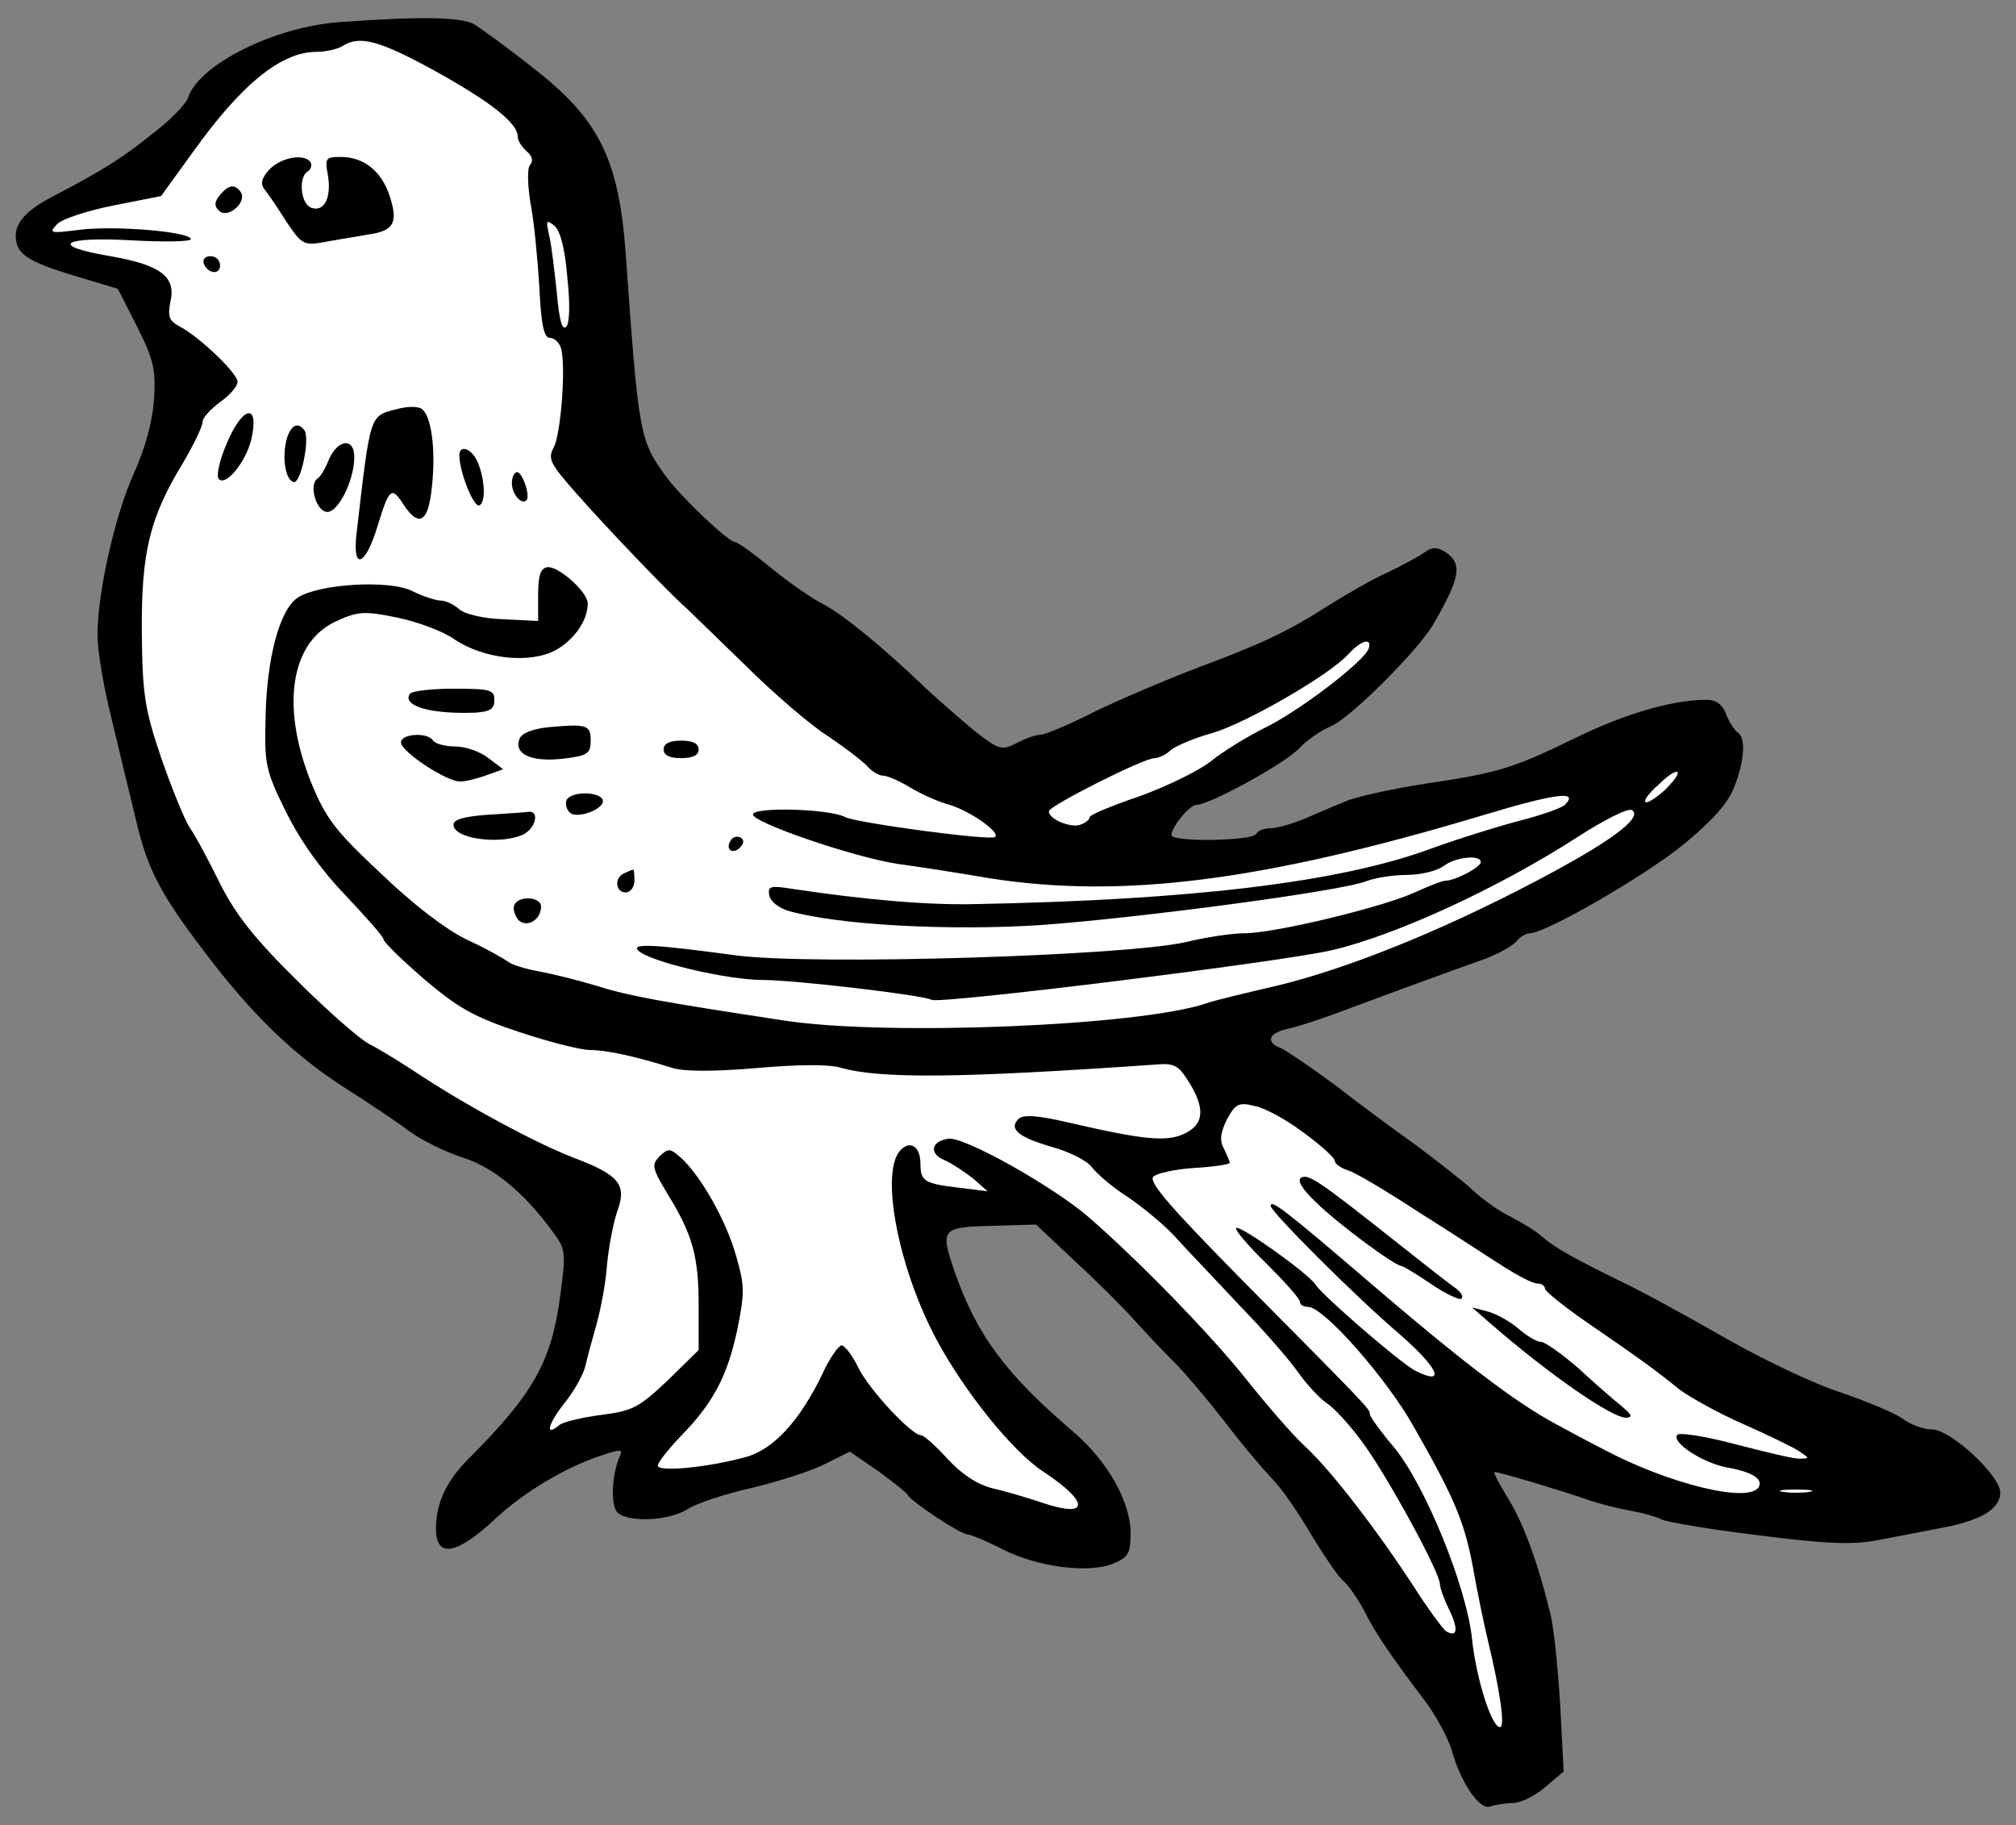 <?xml version="1.0" encoding="UTF-8" standalone="no"?>
<!DOCTYPE svg PUBLIC "-//W3C//DTD SVG 1.1//EN" "http://www.w3.org/Graphics/SVG/1.1/DTD/svg11.dtd">
<svg xmlns:xl="http://www.w3.org/1999/xlink" xmlns="http://www.w3.org/2000/svg" xmlns:dc="http://purl.org/dc/elements/1.1/" version="1.1" viewBox="38.25 62.167 288 260.708" width="288" height="260.708">
  <rect x="38.25" y="62.167" width="288" height="260.708" fill="#808080" stroke="none"/>
  <defs>
    <clipPath id="artboard_clip_path">
      <path d="M 38.25 62.167 L 326.25 62.167 L 326.25 322.875 L 38.25 322.875 Z"/>
    </clipPath>
  </defs>
  <g id="Martlet_(5)" stroke="none" stroke-opacity="1" fill-opacity="1" stroke-dasharray="none" fill="none">
    <title>Martlet (5)</title>
    <g id="Martlet_(5)_Layer_2" clip-path="url(#artboard_clip_path)">
      <title>Layer 2</title>
      <g id="Group_3">
        <g id="Graphic_30">
          <path d="M 86.777 65.324 C 77.438 65.991 66.599 71.411 65.098 76.163 C 64.848 76.997 62.513 79.415 59.845 81.416 C 55.592 84.835 52.924 86.503 45.586 90.338 C 42.084 92.173 40.5 93.924 40.5 95.842 C 40.5 98.426 42.084 99.51 49.005 101.595 L 55.092 103.429 L 57.844 108.849 C 60.178 113.519 60.512 114.853 60.262 119.189 C 60.011 122.441 59.011 126.193 57.343 129.862 C 54.675 135.782 52.174 146.788 52.174 152.958 C 52.174 155.043 53.091 160.63 54.341 165.466 C 55.509 170.302 57.01 176.639 57.76 179.641 C 59.344 186.395 61.262 189.98 67.349 197.985 C 74.186 207.074 80.19 212.827 87.278 217.413 C 90.696 219.581 94.949 222.416 96.7 223.75 C 98.534 225.084 101.953 226.752 104.287 227.502 C 108.623 228.836 113.043 232.422 117.128 238.008 C 119.046 240.593 119.13 240.927 118.296 247.18 C 117.045 256.686 114.46 261.272 105.205 270.528 C 102.036 273.696 100.535 276.865 100.535 280.533 C 100.535 284.869 103.537 284.286 109.29 278.866 C 113.126 275.364 118.713 271.945 123.799 270.194 C 127.051 269.11 127.301 269.11 126.717 270.361 C 125.717 272.779 125.467 276.698 126.3 278.032 C 127.468 279.7 133.721 279.533 136.556 277.698 C 137.724 276.948 141.893 275.531 145.729 274.697 C 149.481 273.779 154.234 272.279 156.151 271.278 L 159.653 269.527 L 163.656 272.279 C 165.824 273.863 167.741 275.364 167.908 275.697 C 168.325 276.614 175.496 281.367 176.497 281.367 C 176.914 281.367 179.165 282.284 181.416 283.452 C 186.502 286.037 193.757 286.954 197.259 285.536 C 199.427 284.619 199.76 284.119 199.76 281.2 C 199.76 276.698 196.508 270.944 191.672 266.775 C 181.916 258.437 177.831 252.934 174.662 243.929 C 172.494 237.592 172.661 237.425 180.582 237.258 L 186.252 237.091 L 191.839 242.344 C 195.007 245.263 198.676 248.932 200.094 250.516 C 201.511 252.1 204.013 254.768 205.597 256.353 C 207.265 257.937 210.6 261.939 213.101 265.108 C 215.52 268.36 218.688 272.028 220.022 273.446 C 221.356 274.78 223.858 278.449 225.609 281.451 C 227.443 284.452 229.444 287.454 230.195 288.038 C 230.945 288.705 232.279 290.623 233.197 292.374 C 234.781 295.542 236.949 298.711 242.119 305.548 C 243.536 307.549 245.12 310.468 245.621 312.135 C 246.871 316.721 249.623 320.807 251.124 320.223 C 251.874 319.973 253.292 319.723 254.376 319.723 C 255.46 319.723 257.544 318.723 258.962 317.472 L 261.63 315.221 L 261.13 305.632 C 260.796 300.295 260.212 294.458 259.712 292.624 C 258.045 285.703 255.96 279.95 253.792 276.364 C 252.541 274.363 251.624 272.612 251.708 272.445 C 251.958 272.279 261.38 275.114 265.215 276.448 C 266.633 276.948 269.218 277.615 271.052 277.949 C 272.97 278.282 274.971 278.866 275.555 279.199 C 276.139 279.533 282.309 280.617 289.23 281.451 C 298.985 282.701 302.904 282.868 306.323 282.201 C 308.658 281.784 312.827 280.95 315.495 280.45 C 321.332 279.366 324 277.698 324 275.364 C 324 272.946 316.913 266.358 314.244 266.358 C 313.077 266.358 311.159 265.691 309.992 264.774 C 308.741 263.94 304.739 262.273 301.07 261.022 C 297.401 259.855 290.063 256.353 284.81 253.351 C 279.557 250.349 272.636 246.513 269.385 245.013 C 262.464 241.594 260.296 240.343 258.378 238.675 C 257.544 237.925 255.543 236.758 253.959 235.924 C 252.375 235.173 249.956 233.422 248.539 232.088 C 247.205 230.838 243.536 228.003 240.534 225.751 C 237.449 223.583 232.196 219.664 228.861 217.079 C 225.442 214.578 222.023 212.243 221.273 211.91 C 219.022 211.076 219.439 209.742 222.107 209.158 C 223.357 208.908 226.443 207.907 228.944 206.99 C 231.446 206.073 236.532 204.155 240.201 202.821 C 243.87 201.487 248.456 199.819 250.373 199.152 C 252.291 198.402 254.292 197.318 254.876 196.651 C 255.376 195.984 256.294 195.483 256.794 195.483 C 259.045 195.483 273.053 187.395 278.64 182.893 C 282.809 179.474 285.06 176.973 285.978 174.638 C 287.479 170.802 287.729 167.467 286.395 166.717 C 285.978 166.383 285.227 165.216 284.81 164.132 C 284.31 162.798 283.393 162.131 282.059 162.131 C 277.306 162.131 270.552 164.048 263.548 167.467 C 254.292 171.97 252.375 172.553 241.702 174.138 C 237.032 174.888 231.863 175.972 230.278 176.722 C 228.611 177.389 225.942 178.557 224.358 179.224 C 222.69 179.891 220.689 180.475 219.772 180.475 C 218.938 180.475 217.938 180.808 217.688 181.308 C 217.104 182.309 205.597 182.476 205.597 181.475 C 205.597 180.308 208.182 177.139 209.183 177.139 C 211.017 177.139 221.857 171.219 223.858 169.051 C 224.942 167.884 227.026 166.466 228.444 165.883 C 231.195 164.715 241.035 154.876 243.036 151.291 C 246.955 144.537 247.205 142.619 244.62 140.951 C 243.453 140.284 242.786 140.284 241.702 141.118 C 240.868 141.702 238.533 142.953 236.449 143.953 C 234.364 144.87 230.779 146.955 228.36 148.456 C 222.107 152.458 218.688 154.042 209.349 157.544 C 204.763 159.296 198.093 162.131 194.507 163.882 C 190.922 165.716 187.503 167.133 186.836 167.133 C 186.252 167.133 184.751 167.634 183.501 168.301 C 181.416 169.385 180.999 169.301 177.747 166.8 C 175.913 165.299 172.661 162.464 170.576 160.546 C 164.239 154.459 158.569 149.873 155.818 148.456 C 154.317 147.705 151.065 145.454 148.48 143.369 C 145.979 141.285 143.644 139.617 143.31 139.617 C 142.31 139.617 135.472 133.113 133.305 130.112 C 129.636 125.025 129.469 124.275 127.635 98.343 C 126.634 84.835 123.799 79.165 114.46 71.911 C 110.791 68.992 106.956 66.241 106.039 65.657 C 104.204 64.573 98.284 64.49 86.777 65.324 Z" fill="black"/>
        </g>
        <g id="Graphic_29">
          <path d="M 100.285 72.244 C 108.29 76.664 112.209 79.749 112.209 81.667 C 112.209 82.25 112.793 83.167 113.46 83.751 C 114.293 84.418 114.46 85.169 113.96 85.752 C 113.543 86.253 113.626 88.587 114.043 91.256 C 114.544 93.757 115.044 99.093 115.294 103.096 C 115.544 108.516 115.961 110.433 116.795 110.433 C 117.462 110.433 118.129 111.1 118.379 111.851 C 119.13 114.352 118.379 124.108 117.379 126.026 C 116.461 127.694 116.795 128.361 120.63 132.697 C 124.883 137.533 134.055 147.122 136.306 149.039 C 136.89 149.623 140.642 153.209 144.645 157.128 C 148.564 161.047 153.9 165.633 156.485 167.3 C 158.986 168.968 161.571 170.969 162.155 171.636 C 162.822 172.387 163.822 172.97 164.406 172.97 C 164.99 172.97 166.741 173.721 168.242 174.638 C 169.743 175.555 172.327 176.722 173.912 177.139 C 176.914 178.057 181.166 181.058 180.416 181.725 C 179.832 182.309 160.654 179.724 158.986 178.89 C 156.902 177.723 146.145 177.389 145.812 178.473 C 145.478 179.557 159.987 184.56 166.407 185.561 C 168.909 185.894 174.912 186.812 179.749 187.645 C 198.593 190.564 218.605 188.062 250.04 178.64 C 260.546 175.472 263.881 175.055 261.797 177.139 C 261.38 177.556 258.628 178.557 255.71 179.307 C 252.791 180.058 246.788 181.892 242.452 183.476 C 229.444 188.229 208.349 190.731 177.664 191.314 C 170.91 191.481 162.071 190.731 151.482 189.146 C 148.313 188.646 147.896 188.729 148.147 190.064 C 148.313 190.981 149.564 191.898 150.982 192.315 C 158.153 194.316 173.745 195.15 186.836 194.316 C 200.844 193.315 229.778 189.48 233.363 188.062 C 234.697 187.562 237.282 187.145 239.284 187.145 C 241.201 187.145 243.536 186.562 244.453 185.894 C 246.204 184.56 249.79 184.227 249.79 185.311 C 249.79 186.061 246.121 187.979 244.703 187.979 C 244.286 187.979 242.369 188.729 240.368 189.647 C 235.865 191.731 220.356 195.483 216.02 195.483 C 214.185 195.483 210.433 196.067 207.682 196.734 C 199.01 198.735 154.484 200.069 143.477 198.652 C 131.804 197.068 128.468 196.901 129.386 197.902 C 130.803 199.486 142.06 202.154 147.229 202.154 C 151.732 202.154 170.243 204.322 171.327 204.989 C 172.327 205.656 221.356 199.569 228.527 197.902 C 237.783 195.734 252.375 188.98 263.631 181.725 C 267.383 179.307 270.802 177.556 271.386 177.89 C 273.053 178.974 268.134 182.559 257.294 188.229 C 243.619 195.4 230.362 200.653 220.606 202.988 C 216.27 203.988 211.767 205.072 210.6 205.489 C 200.928 208.741 165.157 210.159 150.565 207.991 C 132.387 205.239 127.968 204.405 123.465 202.988 C 120.714 202.154 116.962 201.237 115.127 200.903 C 113.293 200.57 111.375 199.986 110.875 199.569 C 110.291 199.152 107.706 197.651 104.955 196.401 C 101.869 194.9 97.2 191.314 92.614 186.895 C 86.027 180.725 84.776 179.057 82.608 173.721 C 78.356 162.964 79.773 153.792 86.36 150.874 C 89.445 149.456 90.363 149.456 94.949 150.374 C 97.784 150.957 101.453 152.291 103.12 153.459 C 107.289 156.294 113.876 157.044 117.629 155.043 C 120.297 153.542 122.215 150.791 122.215 148.372 C 122.215 146.705 117.879 142.869 116.378 143.203 C 115.461 143.369 115.127 144.453 115.127 147.122 L 115.127 150.874 L 110.124 150.624 C 107.289 150.54 104.621 149.873 103.871 149.206 C 103.12 148.539 101.953 147.956 101.202 147.956 C 100.535 147.956 98.701 147.372 97.2 146.621 C 93.948 144.954 83.859 145.537 80.774 147.539 C 78.189 149.29 76.354 156.127 76.188 164.715 C 76.021 171.303 76.188 172.22 79.023 177.973 C 81.024 182.059 83.942 186.228 87.528 189.98 C 90.529 193.149 93.031 195.984 93.031 196.317 C 93.031 196.734 95.616 199.236 98.784 201.987 C 103.704 206.156 105.872 207.407 112.376 209.575 C 116.628 210.993 121.214 212.16 122.548 212.16 C 124.8 212.16 128.802 212.994 134.389 214.745 C 136.056 215.245 140.392 215.245 146.229 214.745 C 151.982 214.244 156.401 214.161 158.236 214.661 C 164.073 216.329 175.579 216.162 203.262 214.244 C 206.014 213.994 206.598 214.328 208.099 216.746 C 210.433 220.498 210.266 222.749 207.515 224.084 C 204.93 225.334 201.678 225.001 191.172 222.583 C 186.586 221.499 184.418 221.332 183.751 221.999 C 182.333 223.417 183.667 224.584 188.504 226.001 C 191.005 226.668 193.59 228.003 194.257 228.92 C 194.924 229.837 197.259 231.838 199.51 233.256 C 201.678 234.757 204.847 237.341 206.431 239.176 C 208.015 240.927 212.101 245.179 215.436 248.765 C 218.855 252.267 222.524 256.519 223.691 258.187 C 224.858 259.855 226.693 261.856 227.777 262.606 C 228.861 263.273 231.195 265.858 232.946 268.276 C 236.449 273.029 243.953 286.787 243.953 288.455 C 243.953 288.955 244.537 290.623 245.287 292.124 C 246.621 294.875 246.454 296.126 244.87 295.209 C 244.37 294.875 242.285 292.04 240.201 288.788 C 235.114 280.95 228.527 272.362 224.775 268.86 C 223.024 267.276 219.272 262.94 216.353 259.271 C 211.1 252.684 201.011 242.344 193.84 236.091 C 188.754 231.671 175.996 224.5 173.745 224.834 C 171.244 225.168 170.91 227.002 173.245 227.919 C 174.329 228.419 176.08 229.587 177.247 230.504 L 179.332 232.338 L 175.329 231.838 C 170.326 231.254 169.743 230.921 169.743 228.419 C 169.743 225.751 168.075 224.917 166.657 226.752 C 164.073 230.337 166.741 243.595 171.994 253.434 C 175.996 260.939 182.917 269.527 187.253 272.362 C 193.84 276.698 193.924 279.033 187.503 276.948 C 185.335 276.198 181.916 275.197 180.082 274.78 C 177.747 274.196 175.579 272.695 173.578 270.528 C 171.911 268.693 170.243 267.192 169.826 267.192 C 168.492 267.192 162.488 260.772 160.904 257.603 C 160.07 255.852 158.986 254.435 158.486 254.351 C 158.069 254.351 156.735 256.186 155.734 258.437 C 152.482 265.191 148.647 269.36 144.561 270.361 C 138.975 271.862 132.221 272.445 132.221 271.528 C 132.221 271.111 133.638 269.277 135.389 267.442 C 140.142 262.606 142.143 258.771 143.561 252.183 C 144.645 246.847 144.645 245.846 143.394 241.511 C 141.976 236.508 138.391 230.171 135.556 227.586 C 133.972 226.168 133.721 226.168 132.471 227.335 C 131.303 228.586 131.387 229.003 133.638 232.755 C 137.224 238.592 138.057 241.677 138.057 248.681 L 138.057 255.018 L 133.638 259.354 C 129.552 263.19 128.719 263.69 124.216 264.274 C 121.548 264.607 118.796 265.274 118.212 265.691 C 116.044 267.526 116.461 265.691 118.879 262.606 C 120.297 260.855 121.631 258.437 121.881 257.27 C 122.131 256.102 122.882 253.434 123.465 251.35 C 124.049 249.265 124.8 245.429 124.966 242.845 C 125.216 240.176 125.884 236.758 126.467 235.09 C 127.801 231.421 126.717 230.004 120.297 227.586 C 114.877 225.501 105.288 220.331 98.534 215.912 C 95.782 214.078 92.364 211.993 91.03 211.326 C 89.696 210.659 84.943 206.49 80.607 202.154 C 74.52 196.15 71.935 192.815 69.684 188.396 C 68.1 185.144 66.182 181.559 65.348 180.391 C 64.597 179.224 62.763 174.721 61.262 170.385 C 58.928 163.465 58.594 161.38 58.511 152.542 C 58.427 141.118 59.595 136.199 64.347 128.361 C 65.932 125.692 67.182 123.108 67.182 122.441 C 67.182 121.857 68.35 120.606 69.684 119.606 C 71.101 118.605 72.185 117.354 72.185 116.687 C 72.185 115.52 66.765 110.267 63.847 108.766 C 62.43 108.015 62.179 107.348 62.596 105.264 C 63.43 101.678 61.179 100.011 54.008 98.76 C 45.086 97.259 47.087 95.925 57.26 96.509 C 61.846 96.759 65.515 96.675 65.515 96.342 C 65.515 95.258 54.508 94.341 49.505 95.008 C 45.42 95.508 45.169 95.508 46.42 94.174 C 47.171 93.423 50.756 92.256 54.508 91.506 L 61.262 90.172 L 65.848 83.834 C 72.769 74.162 78.439 69.576 83.442 69.576 C 84.859 69.576 86.527 69.159 87.194 68.742 C 89.612 67.158 92.531 67.992 100.285 72.244 Z" fill="#FFFFFF"/>
        </g>
        <g id="Graphic_28">
          <path d="M 119.296 101.762 C 119.713 105.597 119.63 108.349 119.13 108.849 C 118.546 109.433 118.129 107.765 117.795 104.013 C 117.462 100.928 117.045 97.176 116.711 95.842 C 116.211 93.59 116.295 93.507 117.462 94.424 C 118.296 95.174 118.963 97.676 119.296 101.762 Z" fill="#FFFFFF"/>
        </g>
        <g id="Graphic_27">
          <path d="M 233.78 154.793 C 233.197 156.627 223.774 163.798 218.938 166.133 C 216.437 167.384 213.018 169.468 211.267 170.886 C 209.599 172.22 205.013 174.471 201.094 175.889 C 197.175 177.223 193.924 178.557 193.924 178.89 C 193.924 179.224 193.34 179.724 192.589 179.974 C 191.255 180.475 188.087 179.224 188.087 178.057 C 188.087 177.306 201.595 170.469 203.179 170.469 C 203.763 170.469 204.847 169.968 205.514 169.301 C 206.264 168.718 208.932 167.55 211.434 166.883 C 216.27 165.466 228.277 158.545 230.945 155.543 C 232.696 153.625 234.281 153.209 233.78 154.793 Z" fill="#FFFFFF"/>
        </g>
        <g id="Graphic_26">
          <path d="M 276.055 175.055 C 274.721 176.222 273.554 176.973 273.304 176.722 C 273.053 176.472 273.887 175.388 275.221 174.221 C 276.472 172.97 277.639 172.22 277.89 172.47 C 278.14 172.72 277.306 173.804 276.055 175.055 Z" fill="#FFFFFF"/>
        </g>
        <g id="Graphic_25">
          <path d="M 224.525 224 C 226.943 225.751 228.944 227.586 228.944 228.003 C 228.944 228.419 229.778 229.003 230.779 229.337 C 231.779 229.587 236.365 232.338 240.951 235.34 C 245.621 238.259 251.04 241.844 253.042 243.095 C 255.126 244.429 257.211 245.513 257.878 245.513 C 258.461 245.513 258.962 245.846 258.962 246.263 C 258.962 246.597 261.63 248.765 264.882 251.016 C 272.303 256.102 274.721 257.853 278.223 260.688 C 279.807 261.856 283.893 264.107 287.312 265.608 C 290.73 267.109 294.316 268.86 295.233 269.444 C 296.817 270.528 296.817 270.528 295.233 270.528 C 294.316 270.528 290.23 269.527 286.061 268.443 C 281.975 267.359 278.223 266.775 277.89 267.109 C 276.889 268.109 281.392 271.111 284.894 271.778 C 288.646 272.445 290.147 273.446 289.48 274.613 C 287.979 276.948 276.555 274.113 267.3 269.193 C 266.133 268.61 263.131 267.026 260.546 265.608 C 254.793 262.523 247.205 256.769 233.697 245.179 C 222.023 235.173 219.772 233.422 219.772 234.423 C 219.772 235.257 231.946 247.431 238.116 252.684 C 243.786 257.603 244.954 260.272 240.368 257.937 C 238.2 256.769 227.193 247.264 226.192 245.68 C 225.192 244.095 215.353 237.091 214.852 237.592 C 214.602 237.842 216.604 240.176 219.188 242.678 C 221.773 245.263 223.941 247.681 223.941 248.098 C 223.941 248.515 224.441 248.848 225.109 248.848 C 227.36 248.848 236.365 259.104 240.201 265.942 C 246.371 276.781 247.622 279.866 248.956 287.621 C 249.373 289.872 250.207 294.041 250.874 296.793 C 252.541 303.714 253.292 308.883 252.541 308.883 C 251.291 308.883 249.123 301.796 248.539 296.293 C 247.789 288.872 241.785 274.113 237.282 268.777 C 235.448 266.609 233.947 264.524 233.947 264.19 C 233.947 263.44 234.03 263.523 215.52 244.846 C 205.68 234.84 202.262 231.004 203.012 230.254 C 203.512 229.754 206.181 229.17 208.932 229.003 C 211.684 228.836 213.935 228.503 213.935 228.253 C 213.935 228.086 213.518 227.169 213.101 226.252 C 212.434 225.084 212.601 224 213.518 222.082 C 214.769 219.831 215.186 219.581 217.521 220.165 C 218.938 220.415 222.107 222.166 224.525 224 Z" fill="#FFFFFF"/>
        </g>
        <g id="Graphic_24">
          <path d="M 296.734 275.28 C 295.65 275.447 293.982 275.447 292.982 275.28 C 291.898 275.114 292.732 274.947 294.816 274.947 C 296.901 274.947 297.735 275.114 296.734 275.28 Z" fill="#FFFFFF"/>
        </g>
        <g id="Graphic_23">
          <path d="M 76.771 86.336 C 75.687 87.503 75.437 88.337 75.938 89.088 C 76.438 89.671 77.855 91.756 79.106 93.757 C 81.357 97.092 81.608 97.259 84.526 96.759 C 86.194 96.425 89.029 96.008 90.78 95.675 C 94.532 95.174 95.199 94.007 93.865 90.005 C 92.697 86.586 90.196 84.585 86.944 84.585 C 84.776 84.585 84.609 84.752 85.11 87.253 C 85.61 90.505 84.526 92.506 82.691 91.839 C 81.191 91.256 80.857 87.503 82.191 86.669 C 82.691 86.336 82.858 85.752 82.608 85.335 C 81.774 84.085 78.522 84.585 76.771 86.336 Z" fill="black"/>
        </g>
        <g id="Graphic_22">
          <path d="M 69.684 90.005 C 68.85 91.005 68.85 91.589 69.517 92.256 C 70.768 93.507 73.519 91.089 72.686 89.671 C 71.852 88.421 70.935 88.504 69.684 90.005 Z" fill="black"/>
        </g>
        <g id="Graphic_21">
          <path d="M 67.349 99.76 C 67.849 101.261 69.684 101.512 69.684 100.094 C 69.684 99.344 69.1 98.76 68.35 98.76 C 67.599 98.76 67.182 99.177 67.349 99.76 Z" fill="black"/>
        </g>
        <g id="Graphic_20">
          <path d="M 94.949 120.606 C 91.03 121.607 91.196 121.106 89.195 138.283 C 88.528 143.786 90.446 143.119 92.197 137.283 C 93.865 131.863 94.198 131.613 95.866 134.197 C 98.117 137.616 99.451 136.782 99.952 131.696 C 100.535 126.359 99.868 121.607 98.534 120.606 C 98.034 120.189 96.45 120.189 94.949 120.606 Z" fill="black"/>
        </g>
        <g id="Graphic_19">
          <path d="M 70.601 125.609 C 69.6 127.944 69.1 130.195 69.517 130.612 C 70.601 131.696 73.686 127.777 74.27 124.358 C 75.187 119.606 72.769 120.356 70.601 125.609 Z" fill="black"/>
        </g>
        <g id="Graphic_18">
          <path d="M 79.189 124.942 C 78.522 127.61 79.023 130.695 80.19 131.029 C 81.191 131.362 82.525 125.025 81.774 123.691 C 80.857 122.357 79.773 122.857 79.189 124.942 Z" fill="black"/>
        </g>
        <g id="Graphic_17">
          <path d="M 85.276 127.694 C 84.776 129.028 84.026 130.278 83.609 130.529 C 82.358 131.362 83.359 135.031 84.859 135.281 C 86.444 135.615 88.862 130.862 88.862 127.443 C 88.862 124.692 86.61 124.859 85.276 127.694 Z" fill="black"/>
        </g>
        <g id="Graphic_16">
          <path d="M 103.871 127.193 C 103.871 129.528 105.872 134.614 106.706 134.364 C 107.79 133.947 107.456 130.028 106.289 127.777 C 105.371 126.109 103.871 125.776 103.871 127.193 Z" fill="black"/>
        </g>
        <g id="Graphic_15">
          <path d="M 111.375 131.196 C 111.375 132.78 112.793 134.364 113.46 133.614 C 114.043 133.03 112.876 129.611 112.125 129.611 C 111.709 129.611 111.375 130.362 111.375 131.196 Z" fill="black"/>
        </g>
        <g id="Graphic_14">
          <path d="M 96.783 161.297 C 95.699 163.048 99.868 164.215 106.205 163.965 C 108.29 163.798 108.874 163.465 108.874 162.131 C 108.874 160.713 108.29 160.546 103.037 160.546 C 99.868 160.546 97.033 160.88 96.783 161.297 Z" fill="black"/>
        </g>
        <g id="Graphic_13">
          <path d="M 116.545 166.049 C 114.293 166.3 112.793 166.883 112.459 167.717 C 111.625 169.885 114.127 171.052 118.629 170.552 C 122.215 170.135 122.632 169.802 122.632 167.967 C 122.632 165.716 122.131 165.549 116.545 166.049 Z" fill="black"/>
        </g>
        <g id="Graphic_12">
          <path d="M 95.532 168.217 C 95.532 169.552 102.036 173.804 103.954 173.804 C 104.788 173.804 106.455 173.387 107.79 172.887 L 110.124 172.053 L 108.04 170.469 C 106.872 169.552 104.788 168.801 103.287 168.801 C 101.869 168.801 100.369 168.384 100.118 167.967 C 99.368 166.717 95.532 166.967 95.532 168.217 Z" fill="black"/>
        </g>
        <g id="Graphic_11">
          <path d="M 133.054 169.218 C 133.054 170.052 133.888 170.469 135.556 170.469 C 137.224 170.469 138.057 170.052 138.057 169.218 C 138.057 168.384 137.224 167.967 135.556 167.967 C 133.888 167.967 133.054 168.384 133.054 169.218 Z" fill="black"/>
        </g>
        <g id="Graphic_10">
          <path d="M 119.213 176.389 C 118.963 176.889 119.13 177.723 119.63 178.223 C 120.714 179.307 125.05 177.556 124.299 176.305 C 123.632 175.222 119.963 175.222 119.213 176.389 Z" fill="black"/>
        </g>
        <g id="Graphic_9">
          <path d="M 107.873 178.557 C 104.538 178.807 103.037 179.224 103.037 179.974 C 103.037 182.059 110.041 182.893 113.126 181.308 C 114.877 180.308 115.294 177.89 113.71 178.14 C 113.126 178.223 110.458 178.39 107.873 178.557 Z" fill="black"/>
        </g>
        <g id="Graphic_8">
          <path d="M 142.643 182.226 C 141.81 183.476 142.894 184.31 143.977 183.226 C 144.561 182.643 144.561 182.142 144.061 181.809 C 143.561 181.559 142.894 181.725 142.643 182.226 Z" fill="black"/>
        </g>
        <g id="Graphic_7">
          <path d="M 127.468 186.895 C 125.967 187.479 126.134 189.647 127.635 189.647 C 128.302 189.647 128.885 188.896 128.885 187.979 C 128.885 187.062 128.802 186.311 128.719 186.395 C 128.552 186.395 127.968 186.645 127.468 186.895 Z" fill="black"/>
        </g>
        <g id="Graphic_6">
          <path d="M 111.792 191.314 C 111.458 191.815 111.709 192.732 112.209 193.482 C 113.376 194.816 115.544 193.649 115.544 191.648 C 115.544 190.314 112.542 190.064 111.792 191.314 Z" fill="black"/>
        </g>
        <g id="Graphic_5">
          <path d="M 224.108 230.421 C 223.524 230.754 224.275 232.088 226.359 234.006 C 229.194 236.841 237.532 243.011 238.45 243.011 C 238.7 243.011 240.618 244.179 242.702 245.596 C 244.787 247.014 246.788 247.931 247.038 247.681 C 247.372 247.347 246.871 246.597 245.954 246.013 C 245.037 245.346 241.285 242.428 237.616 239.509 C 226.776 230.921 225.109 229.754 224.108 230.421 Z" fill="black"/>
        </g>
        <g id="Graphic_4">
          <path d="M 251.124 251.183 C 259.462 258.437 268.467 264.691 270.552 264.691 C 271.553 264.607 271.386 264.274 269.801 262.94 C 268.634 262.023 265.882 259.604 263.631 257.52 C 261.296 255.519 258.962 253.851 258.378 253.851 C 257.794 253.851 256.377 253.017 255.126 251.933 C 253.959 250.933 252.041 249.849 250.79 249.515 L 248.539 248.932 L 251.124 251.183 Z" fill="black"/>
        </g>
      </g>
    </g>
  </g>
</svg>
